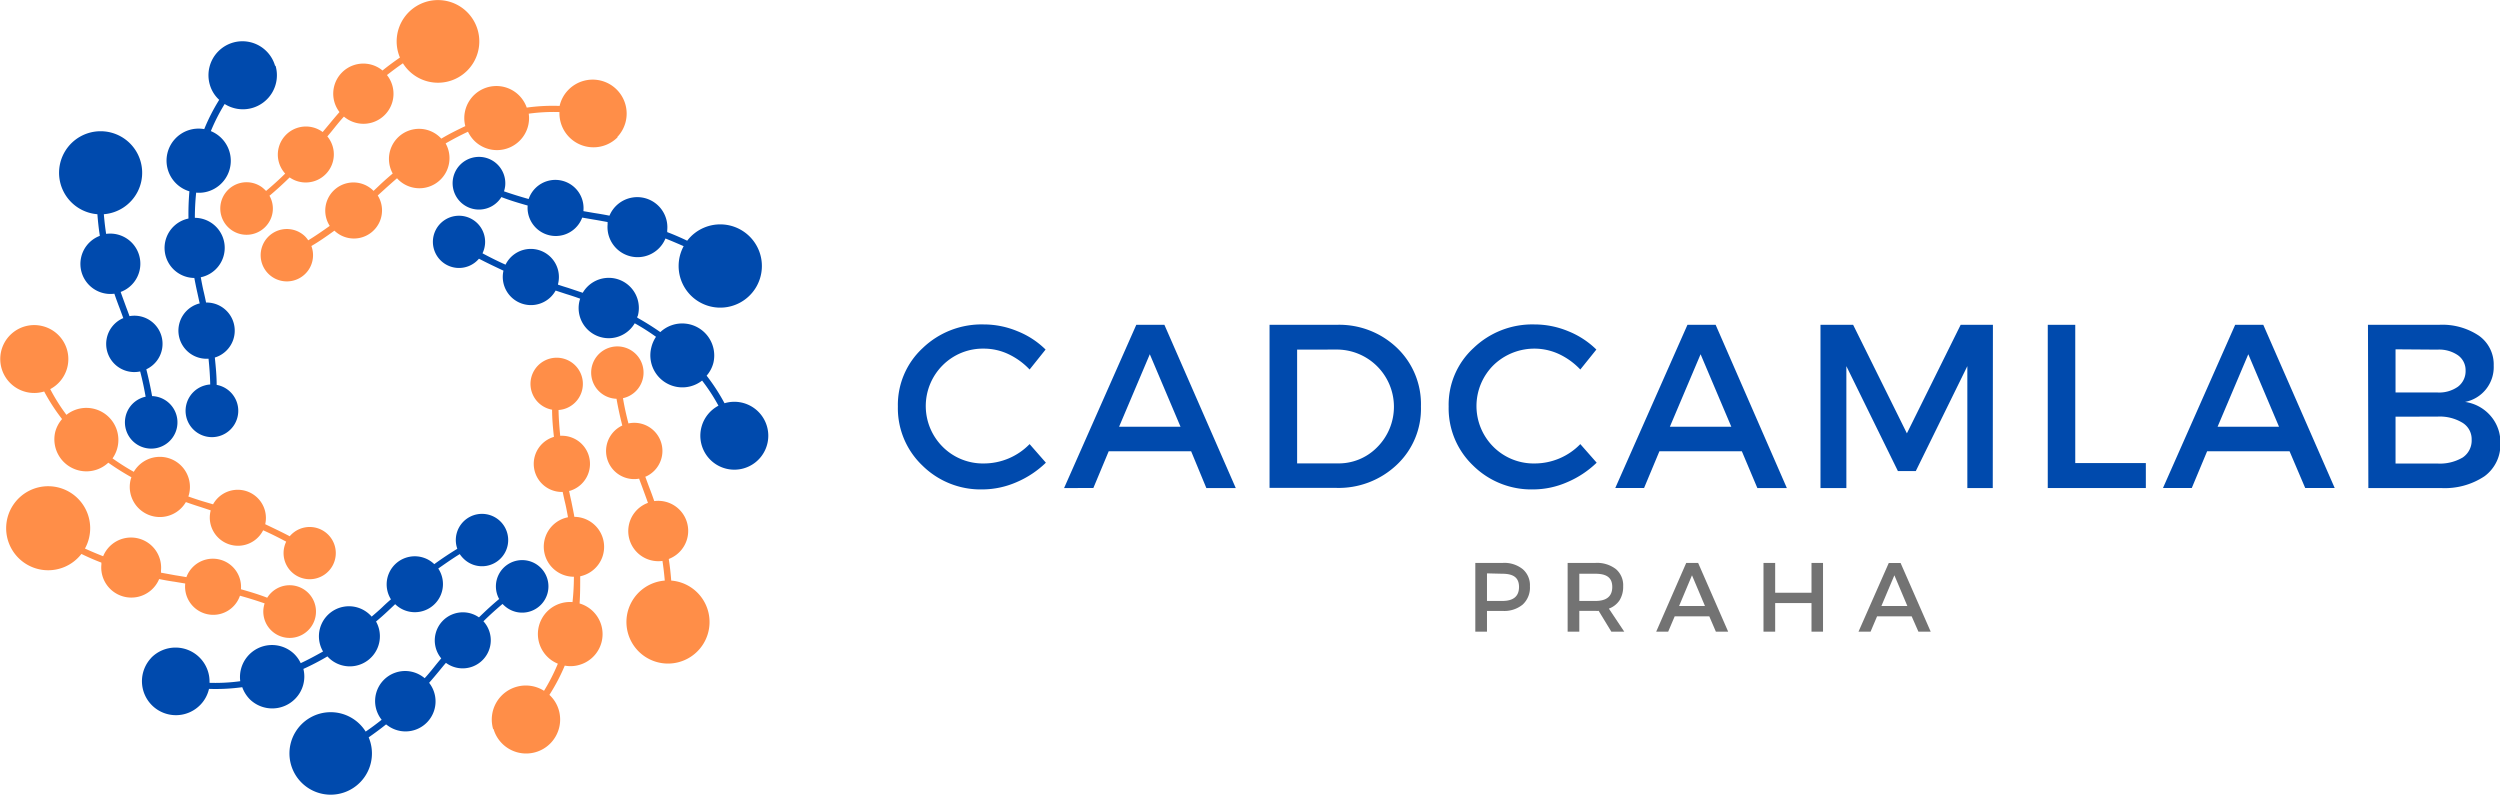 <svg xmlns="http://www.w3.org/2000/svg" xmlns:xlink="http://www.w3.org/1999/xlink" viewBox="0 0 325.49 103.47"><defs><style>.cls-1{fill:none;}.cls-2{clip-path:url(#clip-path);}.cls-3{fill:#ff8e48;}.cls-4{fill:#004aad;}.cls-5{clip-path:url(#clip-path-2);}.cls-6{fill:#737373;}</style><clipPath id="clip-path" transform="translate(-0.46 -0.76)"><rect class="cls-1" x="28.54" width="34.67" height="31.65"></rect></clipPath><clipPath id="clip-path-2" transform="translate(-0.46 -0.76)"><rect class="cls-1" y="42.31" width="44.54" height="34.67"></rect></clipPath></defs><g id="&#x421;&#x43B;&#x43E;&#x439;_2" data-name="&#x421;&#x43B;&#x43E;&#x439; 2"><g id="&#x421;&#x43B;&#x43E;&#x439;_1-2" data-name="&#x421;&#x43B;&#x43E;&#x439; 1"><g class="cls-2"><path class="cls-3" d="M35.53,26.26c.86-.72,1.73-1.51,2.64-2.4a3.66,3.66,0,0,0,4.91-5.34c.32-.37.63-.75.94-1.14s.81-1,1.22-1.44a2,2,0,0,0,.23.18,3.91,3.91,0,0,0,5.37-5.59C51.53,10,52.22,9.47,52.92,9a5.38,5.38,0,1,0-.39-.75c-.76.53-1.52,1.08-2.27,1.69l-.2-.16a3.92,3.92,0,0,0-5.4,5.57c-.43.49-.86,1-1.28,1.51l-.91,1.09,0,0a3.66,3.66,0,0,0-4.88,5.41c-.85.84-1.69,1.59-2.49,2.26a4.88,4.88,0,0,0-.53-.48,3.42,3.42,0,1,0,.77,4.76,3.37,3.37,0,0,0,.24-3.59" transform="translate(-0.46 -0.76)"></path></g><path class="cls-3" d="M80.8,18.63a4.42,4.42,0,0,0-6.35-6.16,4.36,4.36,0,0,0-1.13,2.08,24.52,24.52,0,0,0-4.28.22,4.25,4.25,0,0,0-1-1.59,4.18,4.18,0,0,0-7,4c-1,.48-2.08,1-3.12,1.63l-.18-.18a3.92,3.92,0,0,0-6.15,4.72c-.5.42-1,.86-1.49,1.31l-1,.95L49,25.52a3.67,3.67,0,0,0-5.61,4.65c-1,.71-1.9,1.33-2.8,1.88a3.38,3.38,0,0,0-.45-.55A3.41,3.41,0,1,0,41,32.79c1-.58,1.94-1.24,3-2a3.66,3.66,0,0,0,5.64-4.58l1.1-1c.47-.42.94-.84,1.41-1.24l.2.21a3.92,3.92,0,0,0,6.13-4.75c1-.57,1.94-1.07,2.91-1.52a4.27,4.27,0,0,0,.87,1.22,4.18,4.18,0,0,0,5.9-.09,4.14,4.14,0,0,0,1.14-3.48,23.9,23.9,0,0,1,4-.21,4.43,4.43,0,0,0,7.6,3.25" transform="translate(-0.46 -0.76)"></path><path class="cls-4" d="M65.77,26.43c1,.39,2.17.75,3.39,1.09a3.67,3.67,0,0,0,7.1,1.57l1.45.25c.63.1,1.25.22,1.86.33a2.89,2.89,0,0,0,0,.29,3.92,3.92,0,0,0,7.53,1.85c.82.33,1.61.67,2.37,1a5.42,5.42,0,1,0,.46-.71c-.84-.4-1.7-.78-2.6-1.12l0-.25a3.92,3.92,0,0,0-7.52-1.89c-.64-.13-1.29-.24-2-.35l-1.39-.24s0-.05,0-.07a3.67,3.67,0,0,0-7.13-1.51c-1.15-.32-2.23-.66-3.21-1a3.84,3.84,0,0,0,.15-.69,3.43,3.43,0,1,0-.5,1.45" transform="translate(-0.46 -0.76)"></path><path class="cls-4" d="M95,61.78a4.42,4.42,0,1,0-.21-8.52,25.91,25.91,0,0,0-2.33-3.59A4.07,4.07,0,0,0,93.34,48a4.17,4.17,0,0,0-6.91-4,35.12,35.12,0,0,0-3-1.88c0-.08,0-.16.07-.24a3.92,3.92,0,0,0-7.17-3l-1.88-.63c-.46-.14-.91-.28-1.34-.43,0,0,0,0,0-.07a3.66,3.66,0,0,0-6.83-2.53c-1.1-.49-2.1-1-3-1.48a3.54,3.54,0,0,0,.24-.67,3.4,3.4,0,1,0-.7,1.37c1,.53,2,1,3.19,1.56a3.67,3.67,0,0,0,6.79,2.59l1.4.46q.92.28,1.8.6a2.29,2.29,0,0,0-.09.28,3.92,3.92,0,0,0,7.19,2.92c1,.56,1.9,1.14,2.77,1.76A4.22,4.22,0,0,0,85.26,46a4.17,4.17,0,0,0,6.61,4.31A24,24,0,0,1,94,53.58a4.42,4.42,0,0,0,1,8.2" transform="translate(-0.46 -0.76)"></path><path class="cls-3" d="M80.73,52.68q.28,1.64.75,3.48a3.66,3.66,0,0,0,2.19,6.92c.16.45.34.91.51,1.38s.44,1.19.64,1.77l-.27.11a3.92,3.92,0,0,0,2.16,7.45c.13.86.23,1.72.3,2.56a5.41,5.41,0,1,0,.84,0c-.07-.93-.17-1.86-.32-2.81l.23-.1A3.91,3.91,0,0,0,85.64,66c-.21-.62-.44-1.24-.68-1.86-.17-.45-.33-.89-.49-1.33l.07,0a3.66,3.66,0,0,0-2.26-6.92c-.3-1.16-.54-2.25-.71-3.29a3.28,3.28,0,0,0,.67-.22,3.41,3.41,0,1,0-1.51.3" transform="translate(-0.46 -0.76)"></path><path class="cls-3" d="M64.71,95.65a4.42,4.42,0,0,0,8.51-2.42,4.32,4.32,0,0,0-1.23-2,24.85,24.85,0,0,0,2-3.81,4,4,0,0,0,1.88-.09,4.16,4.16,0,0,0,.05-8C76,78.17,76,77,76,75.79l.24-.06a3.91,3.91,0,0,0-1-7.68c-.11-.64-.25-1.29-.39-2-.11-.46-.2-.92-.3-1.38l.08,0a3.66,3.66,0,0,0-1.23-7.17c-.12-1.19-.2-2.31-.22-3.36a3.54,3.54,0,0,0,.7-.12,3.41,3.41,0,1,0-1.54.08c0,1.1.1,2.29.24,3.54a3.66,3.66,0,0,0,1.14,7.17c.1.47.21,1,.32,1.44s.26,1.24.37,1.85l-.28.07a3.91,3.91,0,0,0,1.05,7.68A31.89,31.89,0,0,1,75,79.15a4.25,4.25,0,0,0-1.49.15,4.17,4.17,0,0,0-.42,7.87,24.92,24.92,0,0,1-1.8,3.53,4.43,4.43,0,0,0-6.62,5" transform="translate(-0.46 -0.76)"></path><path class="cls-4" d="M65.46,78.74c-.86.71-1.73,1.51-2.64,2.4a3.66,3.66,0,0,0-4.91,5.34c-.32.37-.63.75-.94,1.14s-.81,1-1.22,1.44a2,2,0,0,0-.23-.18,3.91,3.91,0,0,0-5.37,5.59c-.69.55-1.38,1.06-2.08,1.54a5.37,5.37,0,1,0,.39.75c.76-.53,1.52-1.09,2.27-1.69a1.3,1.3,0,0,0,.2.15,3.91,3.91,0,0,0,5.4-5.56c.43-.49.86-1,1.28-1.51s.6-.74.91-1.09l0,0a3.66,3.66,0,0,0,4.88-5.41c.85-.84,1.69-1.59,2.49-2.26a4,4,0,0,0,.53.47,3.42,3.42,0,1,0-1-1.16" transform="translate(-0.46 -0.76)"></path><path class="cls-4" d="M20.19,86.37a4.42,4.42,0,0,0,6.35,6.16,4.36,4.36,0,0,0,1.13-2.08A25.53,25.53,0,0,0,32,90.23a4.33,4.33,0,0,0,1,1.59,4.18,4.18,0,0,0,5.9-.09,4.12,4.12,0,0,0,1.06-3.88,32.25,32.25,0,0,0,3.13-1.63l.17.18a3.92,3.92,0,0,0,6.16-4.72c.5-.42,1-.86,1.49-1.32l1-.94,0,0a3.66,3.66,0,0,0,5.61-4.64c1-.7,1.9-1.33,2.8-1.88a3.38,3.38,0,0,0,.45.55A3.41,3.41,0,1,0,60,72.21c-.95.58-1.94,1.23-3,2a3.66,3.66,0,0,0-5.64,4.58c-.36.31-.73.64-1.1,1s-.94.85-1.41,1.25c-.07-.07-.13-.15-.2-.21a3.91,3.91,0,0,0-6.13,4.75c-1,.56-1.94,1.07-2.91,1.52a4.13,4.13,0,0,0-.87-1.22,4.17,4.17,0,0,0-7,3.57,24,24,0,0,1-4,.21,4.43,4.43,0,0,0-7.6-3.25" transform="translate(-0.46 -0.76)"></path><path class="cls-3" d="M35.22,78.57c-1-.39-2.17-.75-3.39-1.09a3.67,3.67,0,0,0-7.1-1.58c-.47-.08-1-.17-1.45-.24l-1.86-.34a2.36,2.36,0,0,0,0-.28,3.92,3.92,0,0,0-7.53-1.86q-1.23-.48-2.37-1a5.47,5.47,0,1,0-.46.7c.84.41,1.7.79,2.6,1.13l0,.25a3.92,3.92,0,0,0,7.52,1.89c.64.13,1.29.25,2,.35l1.39.23s0,.06,0,.08a3.67,3.67,0,0,0,7.13,1.51q1.73.48,3.21,1a4.15,4.15,0,0,0-.15.7,3.43,3.43,0,1,0,.5-1.45" transform="translate(-0.46 -0.76)"></path><g class="cls-5"><path class="cls-3" d="M6,43.22a4.42,4.42,0,1,0,.21,8.51,24.77,24.77,0,0,0,2.33,3.59A4.2,4.2,0,0,0,7.65,57a4.17,4.17,0,0,0,6.91,4,32.84,32.84,0,0,0,3,1.89c0,.08-.05.16-.07.24a3.92,3.92,0,0,0,7.17,3c.62.22,1.24.43,1.88.63l1.34.44a.25.25,0,0,1,0,.07,3.67,3.67,0,0,0,6.84,2.53c1.1.49,2.1,1,3,1.48a3.54,3.54,0,0,0-.24.67,3.4,3.4,0,1,0,.7-1.37c-1-.53-2-1-3.19-1.57a3.67,3.67,0,0,0-6.79-2.59L26.78,66q-.91-.28-1.8-.6a2.29,2.29,0,0,0,.09-.28,3.92,3.92,0,0,0-7.19-2.93c-1-.55-1.9-1.14-2.77-1.75a4.17,4.17,0,0,0-6-5.67A24,24,0,0,1,7,51.42a4.42,4.42,0,0,0-1-8.2" transform="translate(-0.46 -0.76)"></path></g><path class="cls-4" d="M20.26,52.32q-.29-1.64-.75-3.48a3.66,3.66,0,0,0-2.19-6.92c-.16-.46-.34-.91-.51-1.38s-.44-1.19-.64-1.77l.27-.11a3.92,3.92,0,0,0-2.16-7.45c-.14-.87-.23-1.72-.3-2.56a5.41,5.41,0,1,0-.84,0c.07.92.17,1.86.32,2.81l-.23.1A3.91,3.91,0,0,0,15.35,39c.21.62.44,1.25.68,1.87.17.45.33.89.49,1.33l-.07,0a3.66,3.66,0,0,0,2.26,6.92c.3,1.16.53,2.25.71,3.29a3,3,0,0,0-.68.22,3.42,3.42,0,1,0,1.52-.3" transform="translate(-0.46 -0.76)"></path><path class="cls-4" d="M36.28,9.35a4.42,4.42,0,0,0-8.51,2.41,4.28,4.28,0,0,0,1.23,2,24.87,24.87,0,0,0-1.95,3.81,4.17,4.17,0,0,0-1.93,8.1A33.81,33.81,0,0,0,25,29.21l-.24.06a3.91,3.91,0,0,0,1,7.68c.12.64.25,1.29.4,1.95l.3,1.38h-.08a3.66,3.66,0,0,0,1.23,7.18c.12,1.19.2,2.31.22,3.36a2.94,2.94,0,0,0-.7.12,3.43,3.43,0,1,0,1.54-.07c0-1.11-.11-2.3-.24-3.56a3.66,3.66,0,0,0-1.14-7.16c-.1-.48-.21-1-.32-1.45s-.26-1.23-.37-1.84l.28-.07a3.91,3.91,0,0,0-1.05-7.67A32.16,32.16,0,0,1,26,25.84a4,4,0,0,0,1.49-.14,4.17,4.17,0,0,0,.42-7.87,24.92,24.92,0,0,1,1.8-3.53,4.43,4.43,0,0,0,6.62-5" transform="translate(-0.46 -0.76)"></path><path class="cls-4" d="M128.53,43a11.4,11.4,0,0,1,4.37.87,11,11,0,0,1,3.69,2.4l-2.08,2.6a9.19,9.19,0,0,0-2.75-2,7.51,7.51,0,0,0-3.17-.72,7.4,7.4,0,0,0-5.39,2.16,7.5,7.5,0,0,0,0,10.63,7.4,7.4,0,0,0,5.39,2.16,8.31,8.31,0,0,0,5.92-2.52L136.63,61a12.55,12.55,0,0,1-3.83,2.54,11.2,11.2,0,0,1-4.4.94,10.78,10.78,0,0,1-7.85-3.11,10.3,10.3,0,0,1-3.19-7.68,10.07,10.07,0,0,1,3.23-7.61A11.08,11.08,0,0,1,128.53,43Z" transform="translate(-0.46 -0.76)"></path><path class="cls-4" d="M155.54,59.51H144.81l-2,4.79H139l9.4-21.25h3.66l9.29,21.25h-3.83Zm-1.38-3.19-4-9.44-4,9.44Z" transform="translate(-0.46 -0.76)"></path><path class="cls-4" d="M165.75,43.05h8.71a10.87,10.87,0,0,1,7.88,3,10.12,10.12,0,0,1,3.12,7.63,10,10,0,0,1-3.15,7.6,11,11,0,0,1-7.93,3h-8.63Zm3.59,3.23V61.09h5.22A7,7,0,0,0,179.75,59a7.45,7.45,0,0,0-5.35-12.73Z" transform="translate(-0.46 -0.76)"></path><path class="cls-4" d="M200.23,43a11.48,11.48,0,0,1,4.38.87,11.16,11.16,0,0,1,3.69,2.4l-2.09,2.6a9.19,9.19,0,0,0-2.75-2,7.64,7.64,0,0,0-8.56,1.44,7.5,7.5,0,0,0,0,10.63,7.42,7.42,0,0,0,5.4,2.16,8.28,8.28,0,0,0,5.91-2.52L208.34,61a12.6,12.6,0,0,1-3.84,2.54,11.12,11.12,0,0,1-4.39.94,10.79,10.79,0,0,1-7.86-3.11,10.29,10.29,0,0,1-3.18-7.68,10,10,0,0,1,3.23-7.61A11.05,11.05,0,0,1,200.23,43Z" transform="translate(-0.46 -0.76)"></path><path class="cls-4" d="M227.24,59.51H216.51l-2,4.79h-3.75l9.4-21.25h3.67L233.1,64.3h-3.84Zm-1.37-3.19-4-9.44-4,9.44Z" transform="translate(-0.46 -0.76)"></path><path class="cls-4" d="M259.91,64.3H256.6l0-15.87-6.71,13.66h-2.33l-6.71-13.66V64.3h-3.37V43.05h4.25l7,14.13,7-14.13h4.2Z" transform="translate(-0.46 -0.76)"></path><path class="cls-4" d="M270.65,61.05h9.19V64.3H267.07V43.05h3.58Z" transform="translate(-0.46 -0.76)"></path><path class="cls-4" d="M298.55,59.51H287.82l-2,4.79h-3.75l9.4-21.25h3.66l9.3,21.25h-3.84Zm-1.37-3.19-4-9.44-4,9.44Z" transform="translate(-0.46 -0.76)"></path><path class="cls-4" d="M308.76,43.05H318a8.55,8.55,0,0,1,5.21,1.42,4.58,4.58,0,0,1,1.92,3.89,4.62,4.62,0,0,1-3.73,4.73,5.38,5.38,0,0,1,3.33,1.82A5.23,5.23,0,0,1,326,58.47a5.09,5.09,0,0,1-2.06,4.29,9.31,9.31,0,0,1-5.69,1.54h-9.44Zm3.59,3.19v5.62h5.46a4.23,4.23,0,0,0,2.66-.75,2.53,2.53,0,0,0,1-2.1,2.38,2.38,0,0,0-1-2,4.31,4.31,0,0,0-2.68-.73Zm0,8.77v6.1h5.46a5.82,5.82,0,0,0,3.29-.79A2.66,2.66,0,0,0,322.26,58a2.5,2.5,0,0,0-1.18-2.19,5.69,5.69,0,0,0-3.27-.81Z" transform="translate(-0.46 -0.76)"></path><path class="cls-6" d="M192.54,74.05h3.57a3.8,3.8,0,0,1,2.6.81,2.75,2.75,0,0,1,.94,2.23,3,3,0,0,1-.94,2.38,3.76,3.76,0,0,1-2.6.83h-2.05V83h-1.52Zm1.52,1.36V79h2c1.45,0,2.17-.61,2.17-1.82s-.72-1.72-2.17-1.72Z" transform="translate(-0.46 -0.76)"></path><path class="cls-6" d="M210.25,83l-1.65-2.71a2.2,2.2,0,0,1-.42,0h-2.1V83h-1.52V74.05h3.62a4,4,0,0,1,2.67.81,2.75,2.75,0,0,1,.94,2.23,3.34,3.34,0,0,1-.48,1.84A2.84,2.84,0,0,1,209.93,80l2,3Zm-4.17-4h2.1c1.46,0,2.19-.61,2.19-1.82s-.73-1.72-2.19-1.72h-2.1Z" transform="translate(-0.46 -0.76)"></path><path class="cls-6" d="M223,81h-4.5l-.85,2h-1.56L220,74.05h1.55L225.46,83h-1.6Zm-.56-1.34-1.69-4-1.68,4Z" transform="translate(-0.46 -0.76)"></path><path class="cls-6" d="M237.81,83h-1.5V79.28h-4.73V83h-1.52V74.05h1.52v3.88h4.73V74.05h1.5Z" transform="translate(-0.46 -0.76)"></path><path class="cls-6" d="M249.35,81h-4.5L244,83h-1.57l3.94-8.94h1.54L251.83,83h-1.6Zm-.56-1.34-1.69-4-1.69,4Z" transform="translate(-0.46 -0.76)"></path></g></g></svg>